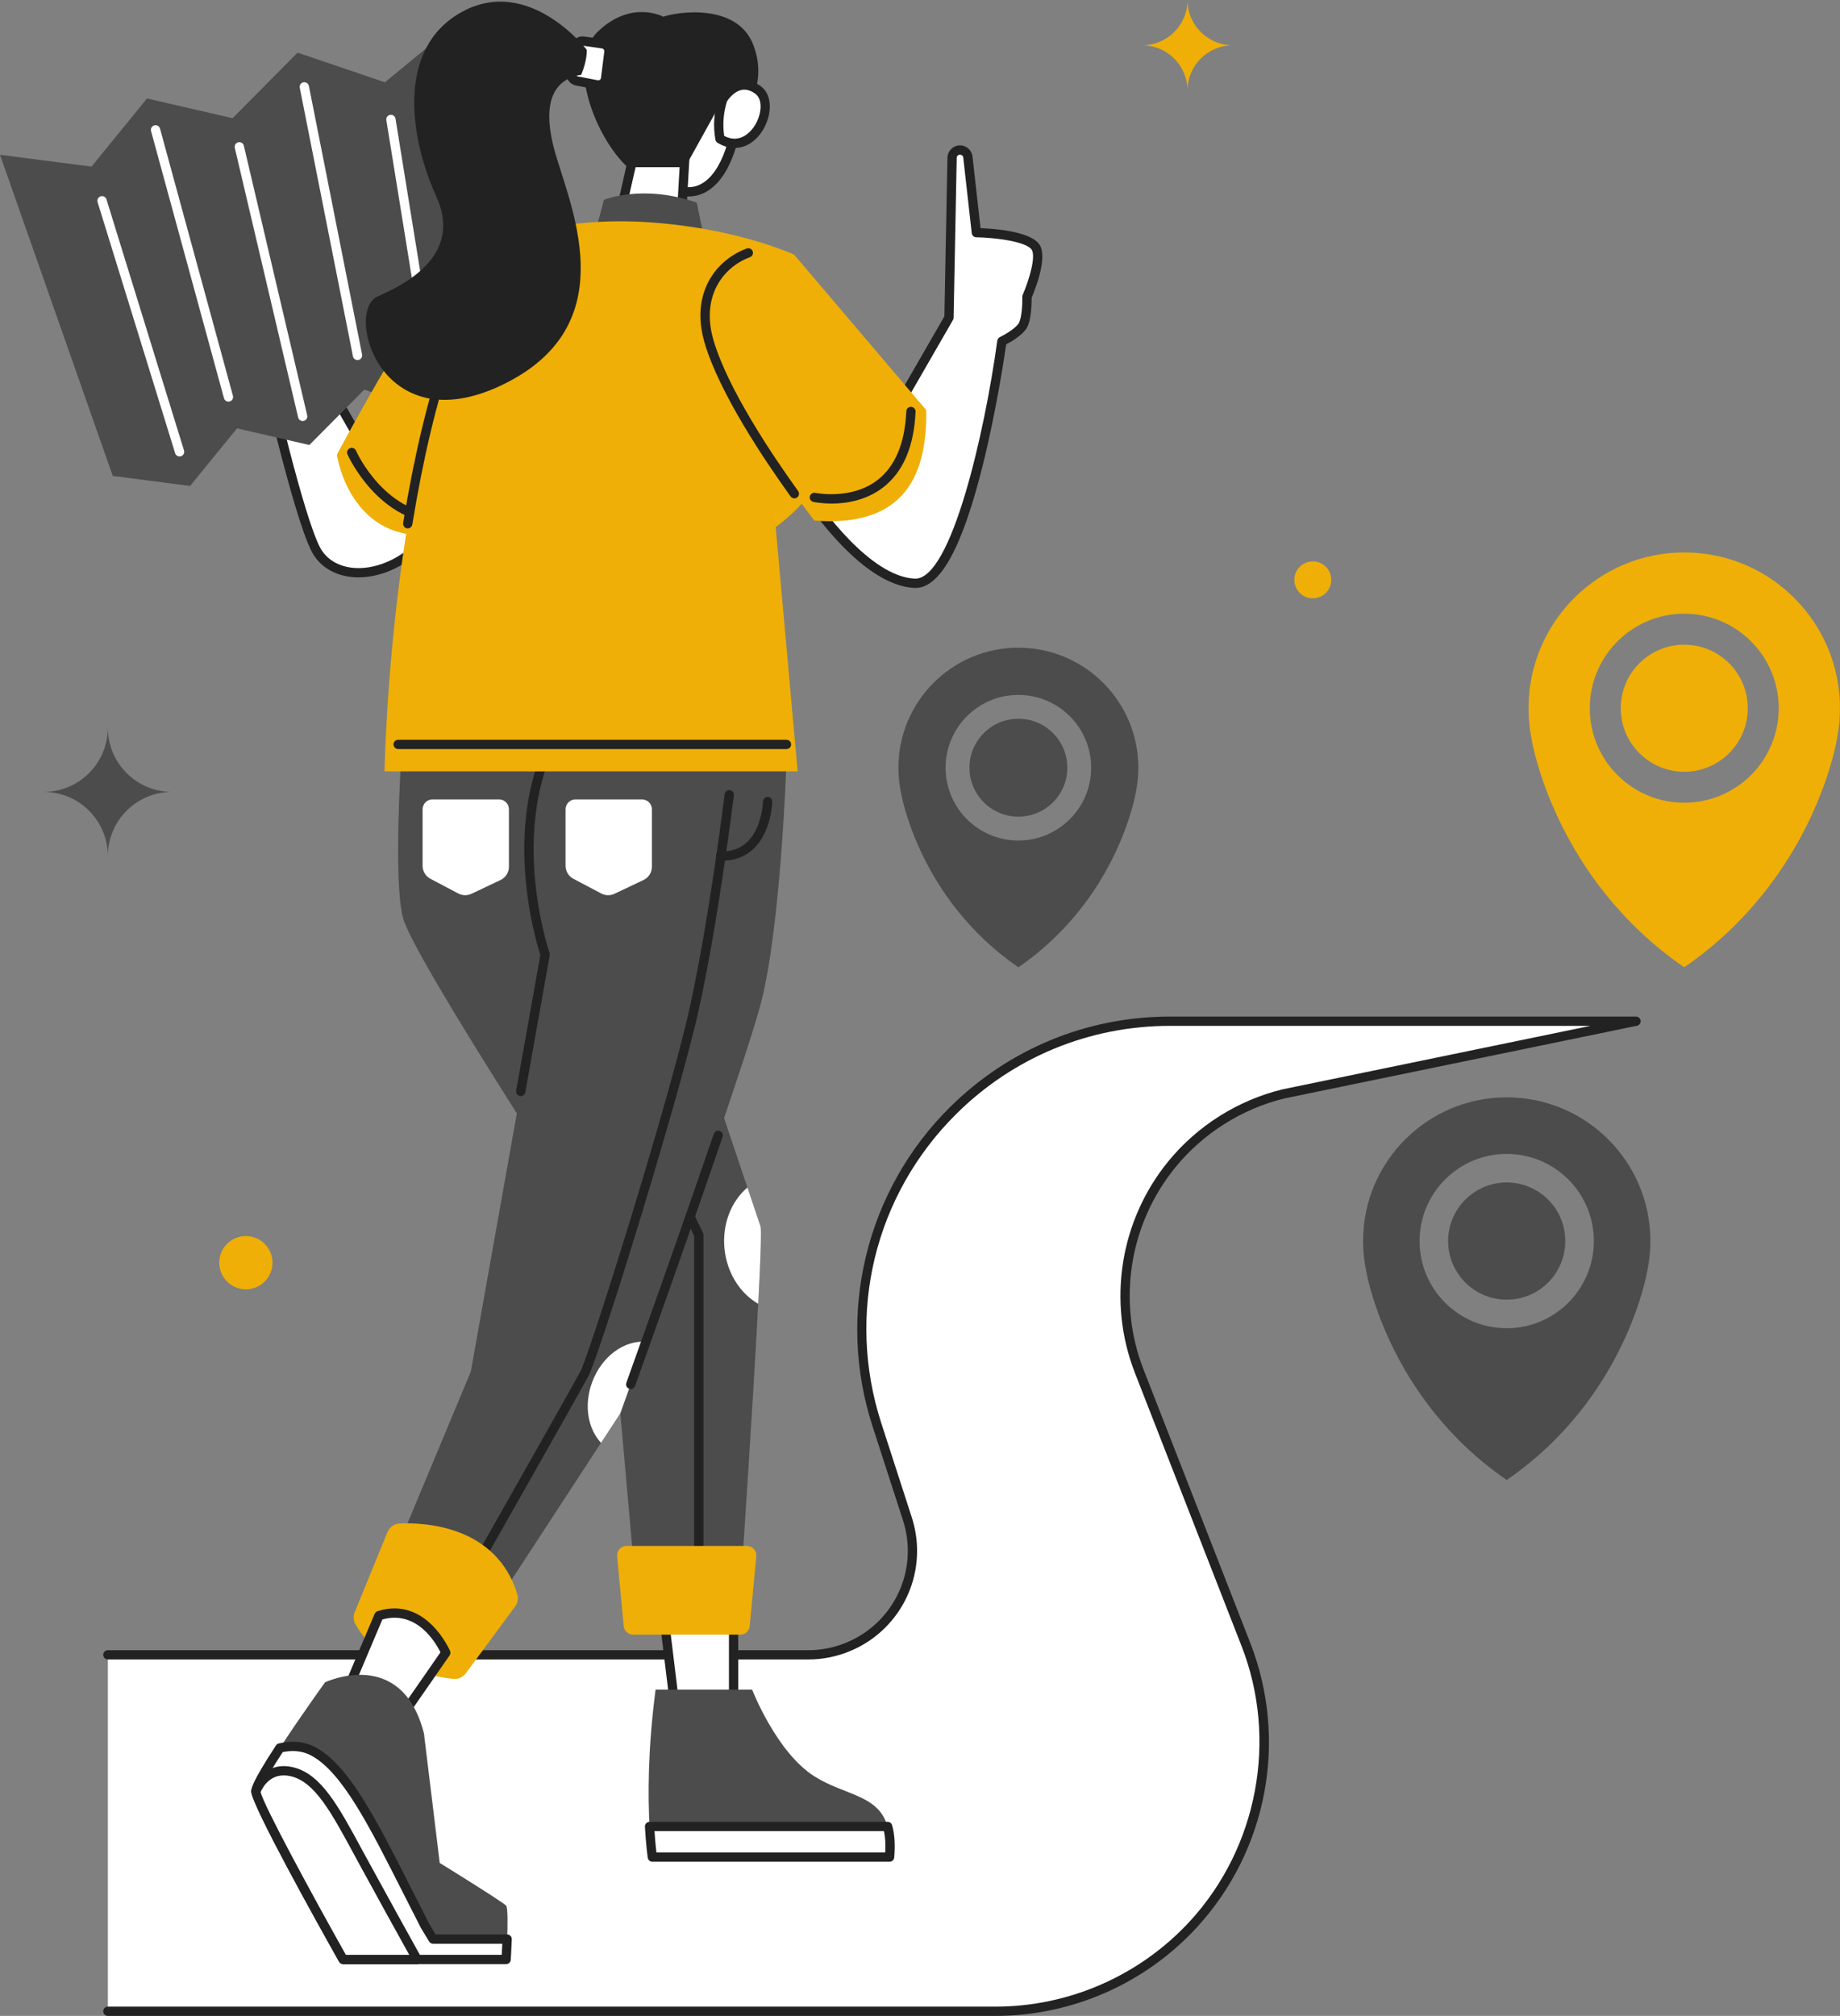 <?xml version="1.0" encoding="UTF-8"?><svg id="b" xmlns="http://www.w3.org/2000/svg" width="1067.83" height="1169.44" viewBox="0 0 1067.83 1169.44"><rect x="0" y="0" width="1067.83" height="1169.44" fill="#808080" stroke="none"/><defs><style>.o{fill:#efaf07;}.p{fill:#fff;}.q{fill:#4c4c4c;}.r{fill:#222;}</style></defs><g id="c"><path class="p" d="M62.59,959.96h406.56c16.16,0,31.64-6.48,42.99-17.99h0c15.81-16.04,21.37-39.54,14.44-60.96l-17.7-54.67c-20.77-64.18-3.67-134.58,44.22-182.08h0c33.5-33.22,78.77-51.86,125.95-51.86h270.39l-204.54,42.15c-25.49,6.21-48.27,20.57-64.85,40.91h0c-27.48,33.68-34.7,79.56-18.88,120.05l61.87,158.39c21.65,55.43,9.9,118.35-30.3,162.22h0c-29.56,32.26-71.31,50.63-115.07,50.63H62.59v-206.79Z"/><path class="r" d="M577.67,1169.44H62.59c-1.49,0-2.69-1.21-2.69-2.69s1.21-2.69,2.69-2.69h515.08c42.89,0,84.1-18.14,113.08-49.76,39.21-42.79,50.9-105.36,29.78-159.42l-61.87-158.39c-16.14-41.33-8.75-88.35,19.3-122.73,16.85-20.66,40.4-35.51,66.3-41.82l178.76-36.84h-243.97c-46.78,0-90.84,18.14-124.05,51.08-47.44,47.05-64.13,115.77-43.56,179.34l17.7,54.67c7.27,22.46,1.49,46.86-15.08,63.68-11.77,11.94-28.14,18.79-44.9,18.79H62.59c-1.49,0-2.69-1.21-2.69-2.69s1.21-2.69,2.69-2.69h406.56c15.33,0,30.3-6.26,41.07-17.18,15.16-15.38,20.44-37.69,13.79-58.24l-17.7-54.67c-10.35-31.96-11.62-66.11-3.69-98.76,7.93-32.65,24.73-62.41,48.58-86.06,34.23-33.95,79.64-52.65,127.85-52.65h270.39c1.38,0,2.54,1.05,2.68,2.42.14,1.38-.78,2.63-2.14,2.91l-204.54,42.15c-24.68,6.01-47.19,20.22-63.31,39.97-26.82,32.87-33.89,77.84-18.46,117.36l61.87,158.39c10.81,27.67,13.64,57.72,8.18,86.92s-18.94,56.2-39.01,78.1c-29.99,32.73-72.66,51.5-117.05,51.5Z"/></g><g id="d"><path class="q" d="M874.42,636.58c-46.05,0-83.37,37.32-83.37,83.37,0,5.8.6,11.46,1.73,16.94.26,1.62,12.55,74.17,81.63,121.67,34.54-23.75,54.9-53.76,66.64-78.04,11.74-24.28,14.88-42.82,15.01-43.63,1.13-5.48,1.73-11.13,1.73-16.94,0-46.05-37.32-83.37-83.36-83.37ZM874.41,770.52c-27.92,0-50.56-22.64-50.56-50.57s22.64-50.56,50.56-50.56,50.57,22.64,50.57,50.56-22.64,50.57-50.57,50.57Z"/><circle class="q" cx="874.41" cy="719.95" r="34"/></g><g id="e"><path class="o" d="M977.45,320.47c-49.92,0-90.39,40.46-90.39,90.39,0,6.29.65,12.42,1.87,18.36.28,1.76,13.61,80.41,88.5,131.91,37.45-25.74,59.51-58.29,72.24-84.6,12.73-26.33,16.13-46.42,16.27-47.31,1.23-5.94,1.87-12.07,1.87-18.36,0-49.92-40.46-90.39-90.38-90.39ZM977.44,465.67c-30.27,0-54.82-24.55-54.82-54.83s24.55-54.82,54.82-54.82,54.83,24.55,54.83,54.82-24.55,54.83-54.83,54.83Z"/><circle class="o" cx="977.45" cy="410.85" r="36.86"/></g><g id="f"><path class="q" d="M591.01,375.73c-38.46,0-69.63,31.17-69.63,69.63,0,4.85.5,9.57,1.44,14.15.22,1.35,10.48,61.94,68.18,101.62,28.85-19.83,45.85-44.9,55.65-65.17,9.8-20.28,12.43-35.76,12.54-36.44.95-4.57,1.44-9.3,1.44-14.15,0-38.46-31.17-69.63-69.62-69.63ZM591,487.59c-23.32,0-42.23-18.91-42.23-42.24s18.91-42.23,42.23-42.23,42.24,18.91,42.24,42.23-18.91,42.24-42.24,42.24Z"/><circle class="q" cx="591.01" cy="445.35" r="28.4"/></g><g id="g"><polygon class="p" points="385.35 938.24 391.41 988.14 425.73 988.14 425.73 935.07 385.35 938.24"/><path class="r" d="M425.73,990.83h-34.32c-1.36,0-2.51-1.02-2.67-2.37l-6.06-49.9c-.09-.73.12-1.46.59-2.03s1.14-.92,1.87-.98l40.38-3.17c.75-.06,1.49.2,2.04.71.55.51.87,1.23.87,1.98v53.07c0,1.49-1.21,2.69-2.69,2.69ZM393.8,985.45h29.24v-47.46l-34.67,2.72,5.43,44.74Z"/><path class="q" d="M440.74,741.96c-.2,4.46-.45,9.29-.72,14.39-3,57.7-9.26,150.35-9.26,150.35h-63.04l-16.08-180.68s-111.26-169.18-117.73-193.43c-4.54-17-2.7-64.22-1.22-90.92,1.05-18.49,9.44-35.98,23.79-47.7,8.87-7.24,20.26-12.84,34-12.24,36.64,1.62,54.77,43.64,54.77,43.64,0,0,64.25,191.26,87.69,261.09.28.82.55,1.63.81,2.41,4.44,13.21,7.23,21.54,7.59,22.6.52,1.54.18,13.35-.61,30.48Z"/><path class="p" d="M440.74,741.96c-.2,4.46-.45,9.29-.72,14.39-10.38-5.99-18.08-17.7-19.55-31.79-1.49-14.44,3.94-27.77,13.3-35.68,4.44,13.21,7.23,21.54,7.59,22.6.52,1.54.18,13.35-.61,30.48Z"/><path class="p" d="M250.99,463.74h38.61c3.17,0,5.75,2.57,5.75,5.75v33.33c0,3.28-1.89,6.27-4.85,7.67l-16.9,8.01c-2.42,1.14-5.23,1.08-7.59-.16l-16.23-8.56c-2.78-1.47-4.53-4.36-4.53-7.51v-32.78c0-3.17,2.57-5.75,5.75-5.75Z"/><path class="r" d="M405.54,904.36c-1.49,0-2.69-1.21-2.69-2.69v-184.72l-93.4-191.97c-.65-1.34-.09-2.95,1.24-3.6,1.34-.65,2.95-.09,3.6,1.24l93.67,192.53c.18.37.27.77.27,1.18v185.34c0,1.49-1.21,2.69-2.69,2.69Z"/><path class="o" d="M429.65,948.27h-62.25c-2.82,0-5.18-2.15-5.44-4.95l-3.82-40.52c-.3-3.21,2.22-5.98,5.44-5.98h69.89c3.22,0,5.74,2.77,5.44,5.98l-3.82,40.52c-.26,2.81-2.62,4.95-5.44,4.95Z"/><path class="q" d="M516.25,1077.31h-137.66s-.98-6.31-1.63-17.78c-.93-16.7-1.12-44.34,3.51-79.37h56.03s14.01,36.27,36.1,50.28c17.72,11.23,37.15,10.52,42.5,29.09,1.33,4.59,1.78,10.36,1.14,17.78Z"/><path class="p" d="M516.25,1077.31h-137.66s-.98-6.31-1.63-17.78h138.15c1.33,4.59,1.78,10.36,1.14,17.78Z"/><path class="r" d="M516.25,1080h-137.66c-1.33,0-2.46-.97-2.66-2.28-.04-.26-1.01-6.58-1.65-18.04-.04-.74.22-1.46.73-2,.51-.54,1.22-.84,1.96-.84h138.15c1.2,0,2.26.79,2.59,1.95,1.48,5.11,1.88,11.25,1.24,18.76-.12,1.39-1.29,2.46-2.68,2.46ZM380.95,1074.62h132.79c.26-4.8.02-8.88-.73-12.39h-133.18c.38,5.79.83,10,1.12,12.39Z"/></g><g id="h"><path class="q" d="M456.44,441.65s-3.23,96.98-15.09,141.16c-8.36,31.16-45.41,136.32-66.51,195.58-8.81,24.74-14.85,41.49-14.85,41.49l-11.19,17.11-69.09,105.73-52.8-36.1,46.34-110.99,43.1-241.92s-30.71-88.9,18.86-146.55c49.57-57.65,118.53-49.03,121.23,34.48Z"/><path class="p" d="M374.85,778.39c-8.81,24.74-14.85,41.49-14.85,41.49l-11.19,17.11c-7.66-8.1-10.08-21.92-5.16-35.2,5.56-15.02,18.69-24.45,31.2-23.39Z"/><path class="r" d="M366.03,805.78c-.3,0-.61-.05-.91-.16-1.4-.5-2.13-2.04-1.63-3.44,11.4-31.83,33.14-92.91,50.77-144.43.48-1.41,2.01-2.16,3.42-1.68,1.41.48,2.16,2.01,1.68,3.42-17.64,51.55-39.39,112.66-50.79,144.5-.39,1.1-1.43,1.79-2.54,1.79Z"/><path class="r" d="M302.21,635.86c-.16,0-.32-.01-.48-.04-1.46-.26-2.44-1.66-2.18-3.12l14.04-78.77c-1.32-4.01-7.72-24.74-9.08-51.72-1.97-39.21,7.94-72.68,28.67-96.79.97-1.13,2.67-1.26,3.8-.29,1.13.97,1.26,2.67.29,3.8-24.99,29.07-28.68,66.54-27.38,92.86,1.43,28.74,8.95,50.84,9.02,51.06.15.43.19.9.11,1.35l-14.16,79.45c-.23,1.3-1.37,2.22-2.65,2.22Z"/><path class="p" d="M333.96,463.74h38.61c3.17,0,5.75,2.57,5.75,5.75v33.33c0,3.28-1.89,6.27-4.85,7.67l-16.9,8.01c-2.42,1.14-5.23,1.08-7.59-.16l-16.23-8.56c-2.78-1.47-4.53-4.36-4.53-7.51v-32.78c0-3.17,2.57-5.75,5.75-5.75Z"/><path class="r" d="M419.06,499.31c-.31,0-.63,0-.94-.01-1.49-.04-2.66-1.28-2.62-2.77.04-1.49,1.27-2.67,2.77-2.62,6.21.17,11.38-1.66,15.34-5.43,8.76-8.34,9.19-23.4,9.19-23.55.03-1.47,1.23-2.63,2.69-2.63.02,0,.04,0,.06,0,1.49.03,2.67,1.27,2.63,2.75-.02.71-.5,17.47-10.87,27.33-4.83,4.6-10.97,6.93-18.26,6.93Z"/><path class="r" d="M267.33,926.74c-.45,0-.91-.11-1.33-.35-1.29-.74-1.75-2.38-1.01-3.67.66-1.16,66.14-116.47,71.8-127.09,5.48-10.27,51.85-157.95,63.68-211.95,11.33-51.71,19.99-122.25,20.07-122.95.18-1.48,1.53-2.52,3-2.35,1.48.18,2.53,1.52,2.35,3-.09.71-8.77,71.49-20.16,123.45-11.09,50.61-57.79,201.32-64.19,213.33-5.7,10.69-69.17,122.46-71.87,127.22-.5.87-1.41,1.36-2.35,1.36Z"/><path class="o" d="M232.04,883.77c14.72-.6,55.92,1.4,68.13,40.85.77,2.49.35,5.2-1.2,7.3l-28.65,38.77c-1.72,2.32-4.53,3.56-7.4,3.24-11.85-1.32-42.87-7.08-56.61-31.65-1.21-2.17-1.38-4.77-.44-7.07l19-46.42c1.2-2.94,4-4.9,7.18-5.03Z"/><path class="p" d="M219.92,937.23l-19.76,46.7,28.38,18.32,30.17-43.46s-12.57-29.93-38.79-21.55Z"/><path class="r" d="M228.53,1004.93c-.5,0-1.01-.14-1.46-.43l-28.38-18.32c-1.1-.71-1.53-2.11-1.02-3.31l19.76-46.7c.31-.72.91-1.28,1.66-1.52,28.24-9.02,41.96,22.75,42.1,23.08.36.85.25,1.82-.27,2.58l-30.17,43.46c-.52.75-1.36,1.16-2.22,1.16ZM203.52,982.89l24.29,15.68,27.81-40.06c-2.63-5.36-13.64-24.62-33.71-19.06l-18.38,43.44Z"/><path class="q" d="M294.32,1124.88c-.25,6.37-.6,11.84-.6,11.84h-94.56s-50.65-89.98-50.65-97.52c0-2.98,6.29-13.53,13.89-25.18,11.59-17.77,26.25-38.12,26.25-38.12,0,0,44.45-21.01,57.38,29.63l9.16,75.16s36.64,22.63,38.52,24.78c1.07,1.22.93,11.09.6,19.41Z"/><path class="p" d="M294.32,1124.88c-.25,6.37-.6,11.84-.6,11.84h-94.56s-50.65-89.98-50.65-97.52c0-2.98,6.29-13.53,13.89-25.18,6.42-1.53,13.19-1.4,19.51,2.02,21.75,11.75,39.58,52.25,64.7,101.04l4.72,7.8h42.98Z"/><path class="r" d="M293.71,1139.41h-94.56c-.97,0-1.87-.53-2.35-1.37-11.96-21.25-50.99-91.19-50.99-98.84,0-1.52,0-4.69,14.33-26.66.38-.58.96-.99,1.63-1.15,7.93-1.89,15.14-1.13,21.42,2.27,19.37,10.46,35.28,41.92,55.42,81.75,3.33,6.58,6.77,13.38,10.35,20.35l3.89,6.42h41.47c.73,0,1.43.3,1.94.83.51.53.78,1.24.75,1.97-.25,6.33-.6,11.86-.61,11.91-.09,1.42-1.27,2.52-2.69,2.52ZM200.73,1134.02h90.45c.09-1.62.22-3.9.33-6.45h-40.17c-.94,0-1.82-.49-2.31-1.3l-4.72-7.8c-.03-.05-.06-.11-.09-.16-3.61-7.02-7.07-13.85-10.41-20.46-19.72-38.99-35.29-69.79-53.17-79.44-4.81-2.6-10.39-3.27-16.58-2-11.73,18.07-12.81,22.02-12.85,22.81.49,5.76,30.31,60.61,49.53,94.81Z"/><path class="p" d="M242.09,1136.72h-42.93s-50.65-89.98-50.65-97.52c0,0,5.39-15.36,21.28-11.31,15.89,4.04,25.86,24.25,40.68,51.45,11.23,20.62,25.41,46.21,31.62,57.38Z"/><path class="r" d="M242.09,1139.41h-42.93c-.97,0-1.87-.53-2.35-1.37-11.96-21.25-50.99-91.19-50.99-98.84,0-.3.05-.61.15-.89,2.15-6.12,10.03-16.71,24.49-13.03,15.97,4.06,25.83,22.25,39.47,47.42.95,1.75,1.92,3.54,2.91,5.36,11.37,20.88,25.89,47.07,31.61,57.36.46.83.45,1.85-.03,2.67s-1.37,1.33-2.32,1.33ZM200.73,1134.02h36.78c-6.7-12.07-19.3-34.83-29.41-53.4-.99-1.82-1.96-3.61-2.91-5.37-12.99-23.97-22.37-41.28-36.06-44.76-11.95-3.04-16.84,6.62-17.87,9.07,1.52,7.4,30.6,60.89,49.47,94.46Z"/></g><g id="i"><path class="p" d="M152.39,208.42s20.11,89.44,30.89,110.27c10.78,20.83,48.49,19.04,70.76-15.09l-38.43-36.64-40.95-71.48-22.27,12.93Z"/><path class="r" d="M208.04,334.94c-.65,0-1.29-.02-1.91-.05-11.43-.58-20.63-6.03-25.25-14.96-10.81-20.9-30.3-107.25-31.13-110.92-.26-1.15.26-2.33,1.28-2.92l22.27-12.93c.62-.36,1.36-.46,2.05-.27.69.19,1.28.64,1.64,1.26l40.75,71.14,38.15,36.37c.94.9,1.11,2.33.4,3.42-14.41,22.08-34,29.86-48.25,29.86ZM155.45,209.76c3,13.12,20.59,89.09,30.22,107.7,3.72,7.18,11.27,11.58,20.73,12.06,12.49.64,30.45-5.8,44.13-25.52l-36.79-35.07c-.19-.18-.35-.38-.48-.61l-39.6-69.13-18.21,10.58Z"/><polygon class="q" points="287.55 213.15 254.28 240.54 211.42 226.01 179.54 258.15 137.55 248.49 110.32 281.9 65.44 276.09 0 89.79 53.1 96.65 85.3 57.14 134.98 68.56 172.68 30.55 223.39 47.73 262.74 15.33 287.55 213.15"/><path class="p" d="M104.2,264.78c-1.15,0-2.22-.74-2.57-1.9L56.64,117.26c-.44-1.42.36-2.93,1.78-3.37,1.42-.44,2.93.36,3.37,1.78l44.99,145.63c.44,1.42-.36,2.93-1.78,3.37-.26.08-.53.12-.8.12Z"/><path class="p" d="M132.58,232.99c-1.18,0-2.27-.79-2.6-1.99l-42.31-154.95c-.39-1.44.45-2.92,1.89-3.31,1.44-.39,2.92.45,3.31,1.89l42.31,154.95c.39,1.44-.45,2.92-1.89,3.31-.24.06-.48.1-.71.1Z"/><path class="p" d="M175.64,244.23c-1.22,0-2.33-.84-2.62-2.08l-36.75-156.36c-.34-1.45.56-2.9,2.01-3.24,1.45-.34,2.9.56,3.24,2.01l36.75,156.36c.34,1.45-.56,2.9-2.01,3.24-.21.05-.41.07-.62.07Z"/><path class="p" d="M207.48,208.87c-1.26,0-2.39-.89-2.64-2.17l-30.87-155.78c-.29-1.46.66-2.88,2.12-3.17,1.46-.29,2.88.66,3.17,2.12l30.87,155.78c.29,1.46-.66,2.88-2.12,3.17-.18.04-.35.05-.53.05Z"/><path class="p" d="M250.76,219.65c-1.3,0-2.44-.94-2.66-2.26l-23.89-147.68c-.24-1.47.76-2.85,2.23-3.09,1.47-.24,2.85.76,3.09,2.23l23.89,147.68c.24,1.47-.76,2.85-2.23,3.09-.15.02-.29.04-.43.04Z"/><path class="o" d="M292.92,139.01s-28.47,11.22-48.94,41.76-48.49,82.97-48.49,82.97c0,0,8.26,58.91,67.53,44.54,0,0,47.41-90.52,56.75-126.08,9.34-35.56-6.29-51.9-26.85-43.19Z"/><path class="r" d="M257.47,304c-37.87,0-55.65-40.04-55.83-40.45-.59-1.37.04-2.95,1.4-3.54,1.37-.59,2.95.04,3.54,1.4.22.5,17.21,38.5,52.74,37.17,1.48-.06,2.74,1.1,2.79,2.59.06,1.49-1.1,2.74-2.59,2.79-.69.03-1.38.04-2.06.04Z"/></g><g id="j"><path class="p" d="M364.76,87.28s5.39,14.82,27.48,22.63c24.6,8.7,36.64-26.13,36.91-56.84.27-30.71-77.32-28.83-64.39,34.21Z"/><path class="r" d="M399.69,113.98c-2.68,0-5.47-.51-8.35-1.53-23.02-8.14-28.87-23.59-29.11-24.25-.04-.12-.08-.25-.11-.38-5.75-28.01,6.27-42.09,13.95-48,13.91-10.69,32.41-10.7,43.5-5.17,7.98,3.97,12.33,10.52,12.27,18.44-.17,19.92-5.53,46.78-20.05,56.95-3.74,2.62-7.79,3.93-12.1,3.93ZM367.35,86.52c.68,1.65,6.29,13.96,25.78,20.85,5.85,2.07,10.94,1.5,15.56-1.74,12.02-8.42,17.58-32.48,17.75-52.58.07-7.75-5.78-11.83-9.28-13.57-9.36-4.66-25.79-4.62-37.82,4.62-8.13,6.25-16.8,18.69-12,42.42Z"/><polygon class="p" points="367.36 91.5 359.82 124.55 395.38 127.24 397.36 92.58 367.36 91.5"/><path class="r" d="M395.38,129.94c-.07,0-.14,0-.2,0l-35.56-2.69c-.78-.06-1.5-.46-1.96-1.09-.47-.63-.63-1.43-.46-2.2l7.54-33.05c.29-1.26,1.45-2.14,2.72-2.09l29.99,1.08c.72.03,1.41.34,1.89.88s.74,1.24.7,1.97l-1.98,34.66c-.04.72-.37,1.4-.92,1.87-.49.43-1.12.67-1.77.67ZM363.14,122.1l29.7,2.25,1.66-29.18-25.02-.9-6.35,27.82Z"/><path class="r" d="M384.96,9.7s-18.32-9.97-37.72,8.35-.81,62.77,16.97,78.93h33.4l21.82-39.33,10.37,10.37s16.84-17.11,7.41-41.89c-9.43-24.78-44.72-19.13-52.26-16.43Z"/><path class="p" d="M419.33,58.02l.12-.37s8.08-14.01,20.2-5.66c12.12,8.35-2.42,40.41-21.82,28.56h0c-1.33-7.52-.81-15.25,1.5-22.53Z"/><path class="r" d="M426.36,85.82c-3.28,0-6.65-.98-9.93-2.98-.66-.4-1.11-1.07-1.25-1.83-1.4-7.92-.85-16.15,1.58-23.81h0s.12-.37.12-.37c.06-.18.14-.36.23-.53.18-.31,4.49-7.66,11.88-9.33,4.06-.92,8.16.02,12.19,2.8,7.79,5.36,6.67,17.82,1.17,26.29-4.15,6.4-9.91,9.76-16,9.76ZM420.28,78.85c9.55,5.01,15.82-3.05,17.55-5.72,4.14-6.38,5.25-15.5.29-18.92-2.77-1.91-5.37-2.56-7.94-1.98-4.47,1.01-7.6,5.51-8.27,6.55l-.02.05c-2.04,6.44-2.6,13.33-1.61,20.01Z"/></g><g id="k"><path class="q" d="M345.45,134.79l5.03-18.86s22.45-9.34,53.88,1.62l3.95,19.04-62.86-1.8Z"/><path class="o" d="M292.92,139.01s33.4-13.74,85.13-9.97c51.72,3.77,82.97,18.86,82.97,18.86,0,0,18.59,87.46,18.95,112.25s-29.81,45.62-29.81,45.62l12.75,141.7h-239.76s3.77-220.9,69.77-308.46Z"/><path class="r" d="M236.64,306.52c-.14,0-.29-.01-.44-.04-1.47-.24-2.46-1.62-2.23-3.09,12.53-76.78,31.63-132.64,56.79-166,.9-1.19,2.59-1.42,3.77-.53,1.19.9,1.43,2.58.53,3.77-24.62,32.66-43.39,87.72-55.78,163.63-.22,1.32-1.36,2.26-2.66,2.26Z"/><path class="r" d="M456.44,434.53h-225.39c-1.49,0-2.69-1.21-2.69-2.69s1.21-2.69,2.69-2.69h225.39c1.49,0,2.69,1.21,2.69,2.69s-1.21,2.69-2.69,2.69Z"/></g><g id="l"><path class="p" d="M333.83,27.4l-2.45,14.63c-.39,2.3,1.13,4.49,3.43,4.94l11.57,2.24c2.44.47,4.78-1.22,5.09-3.69l1.93-15.28c.3-2.33-1.33-4.47-3.66-4.8l-11.05-1.59c-2.32-.33-4.47,1.24-4.86,3.55Z"/><path class="r" d="M347.19,51.98c-.44,0-.89-.04-1.32-.13l-11.57-2.24c-3.76-.73-6.2-4.25-5.57-8.03l2.45-14.63h0c.62-3.72,4.17-6.3,7.9-5.77l11.05,1.59c3.75.54,6.42,4.04,5.95,7.81l-1.93,15.28c-.24,1.91-1.28,3.66-2.84,4.79-1.2.87-2.65,1.33-4.11,1.33ZM336.48,27.84l-2.45,14.63c-.15.87.42,1.68,1.28,1.85l11.57,2.24c.6.12,1.04-.12,1.25-.28.21-.15.58-.5.65-1.1l1.93-15.28c.11-.87-.5-1.67-1.37-1.8l-11.05-1.59c-.86-.13-1.68.47-1.82,1.33h0Z"/><path class="r" d="M290.77,223.62c-70.43,33.28-90.91-43.37-71.52-51.71,19.38-8.35,48.74-25.59,33.95-57.93-14.78-32.33-24.17-85.67,14.88-107.08,39.04-21.42,72.38,21.9,72.39,21.92.13.36.3,6.23-3.15,14.55-15.85,2.54-23.99,15.93-14.51,47.37,10.14,33.58,38.38,99.59-32.05,132.87Z"/></g><g id="m"><path class="p" d="M519.21,238.95l31.52-54.69,1.8-92.74c.05-2.5,2.09-4.51,4.6-4.51h0c2.34,0,4.31,1.76,4.57,4.08l4.93,43.87s29.63.54,34.48,8.62c4.26,7.1-5.12,28.56-5.12,28.56,0,0,.27,12.12-2.42,16.7s-12.12,9.16-12.12,9.16c0,0-19.4,141.7-50.65,140.35-31.25-1.35-64.65-54.69-64.65-54.69l53.07-44.72Z"/><path class="r" d="M531.25,341.06c-.19,0-.38,0-.57-.01-32.29-1.39-65.43-53.72-66.82-55.95-.71-1.14-.48-2.62.55-3.49l52.71-44.41,30.94-53.68,1.78-92.05c.08-3.94,3.35-7.15,7.29-7.15,3.72,0,6.83,2.78,7.25,6.48l4.67,41.54c8.25.32,29.61,1.91,34.38,9.86,4.54,7.57-2.67,25.67-4.73,30.48.03,2.78-.08,12.9-2.8,17.53-2.47,4.2-9.08,8.03-11.97,9.56-1,6.93-5.75,38.5-13.46,69.57-11.98,48.25-24.81,71.73-39.2,71.73ZM469.7,284.2c6.33,9.5,35.04,50.34,61.21,51.47.11,0,.22,0,.33,0,20.85,0,40.2-84.47,47.53-138.04.12-.89.68-1.66,1.49-2.06,3.37-1.64,9.32-5.29,10.98-8.1,1.68-2.86,2.15-10.89,2.05-15.28,0-.39.07-.78.22-1.14,3.66-8.39,7.72-22.02,5.28-26.09-2.81-4.69-20.54-7.1-32.22-7.31-1.35-.02-2.48-1.05-2.63-2.39l-4.93-43.87c-.11-.96-.92-1.69-1.89-1.69-1.03,0-1.88.84-1.9,1.87l-1.8,92.74c0,.45-.13.9-.36,1.29l-31.52,54.69c-.16.27-.36.51-.6.71l-51.25,43.18ZM519.21,238.95h0,0Z"/><path class="o" d="M461.02,147.9l76.51,89.98c.73,42.28-16.4,67.88-64.92,64.12,0,0-49.03-62.5-61.15-103.99s27.75-62.5,49.57-50.11Z"/><path class="r" d="M461.01,289.12c-.84,0-1.66-.39-2.19-1.12-15-20.82-41.43-60.09-49.95-89.24-8.3-28.4,6.31-47.89,24.47-54.6,1.4-.52,2.95.2,3.46,1.59.52,1.4-.2,2.95-1.59,3.46-15.81,5.85-28.49,22.98-21.17,48.04,8.29,28.37,34.35,67.06,49.15,87.6.87,1.21.6,2.89-.61,3.76-.48.34-1.03.51-1.57.51Z"/><path class="r" d="M482.54,292.11c-5.96,0-10.11-.87-10.5-.95-1.45-.32-2.38-1.75-2.06-3.2.32-1.45,1.75-2.38,3.2-2.06.27.06,20.9,4.28,36.09-7.45,10.26-7.93,15.88-21.34,16.69-39.87.07-1.49,1.31-2.64,2.81-2.57,1.49.07,2.64,1.32,2.57,2.81-.89,20.21-7.22,34.99-18.82,43.93-10.01,7.71-21.73,9.38-29.98,9.38Z"/></g><g id="n"><path class="q" d="M99.82,459.38c-20.56,0-37.24,16.68-37.24,37.24,0-20.56-16.68-37.24-37.24-37.24,20.56,0,37.24-16.68,37.24-37.24,0,20.56,16.68,37.24,37.24,37.24Z"/><path class="o" d="M715.43,26.28c-14.51,0-26.28,11.77-26.28,26.28,0-14.51-11.77-26.28-26.28-26.28,14.51,0,26.28-11.77,26.28-26.28,0,14.51,11.77,26.28,26.28,26.28Z"/><circle class="o" cx="761.88" cy="336.37" r="10.72"/><circle class="o" cx="142.69" cy="732.49" r="15.45"/></g></svg>